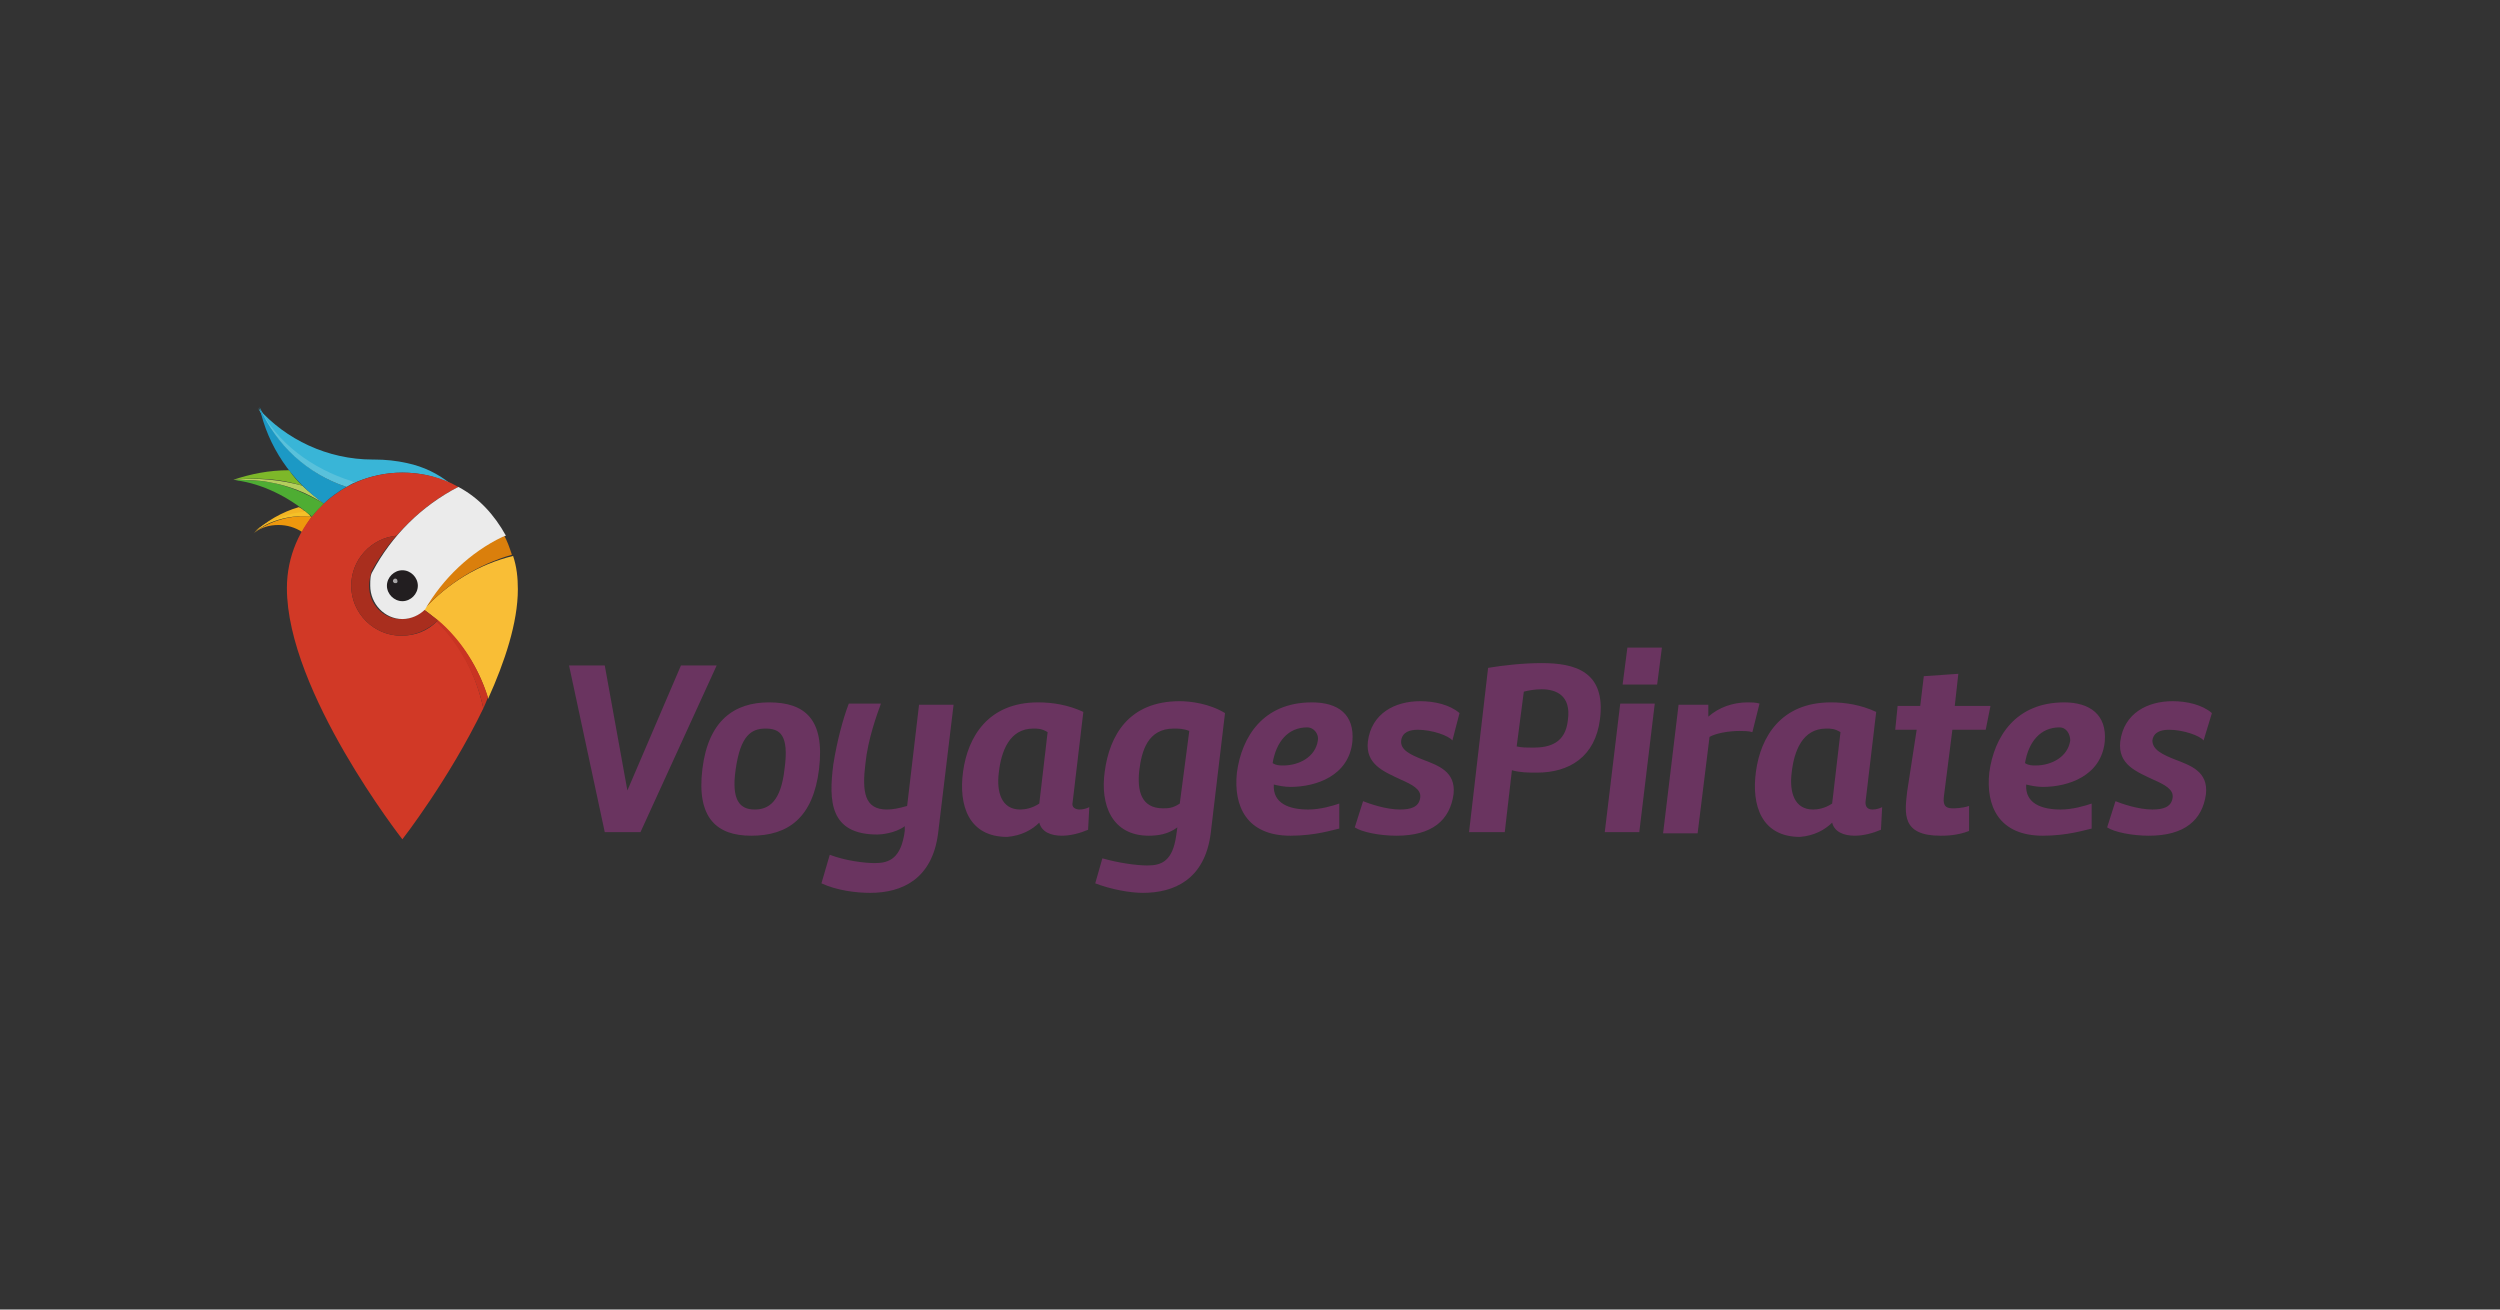 <?xml version="1.0" encoding="utf-8"?>
<!-- Generator: Adobe Illustrator 24.3.0, SVG Export Plug-In . SVG Version: 6.00 Build 0)  -->
<svg version="1.0" id="Layer_1" xmlns="http://www.w3.org/2000/svg" xmlns:xlink="http://www.w3.org/1999/xlink" x="0px" y="0px"
	 viewBox="0 0 210 110" style="enable-background:new 0 0 210 110;" xml:space="preserve">
<rect x="0" y="0" width="210" height="110" fill="#333333" stroke="none"/>
<style type="text/css">
	.st0{fill:#6A3460;}
	.st1{fill:#DA7F0C;}
	.st2{fill:#F9BE36;}
	.st3{fill:#A6A4A5;}
	.st4{fill:#39B5D7;}
	.st5{fill:#7DB829;}
	.st6{fill:#EE980D;}
	.st7{fill:#D13926;}
	.st8{fill:#221E20;}
	.st9{fill:#F5C128;}
	.st10{fill:#F2B524;}
	.st11{fill:#4EAD33;}
	.st12{fill:#B4CE5C;}
	.st13{fill:#1C99C5;}
	.st14{fill:#59C1DB;}
	.st15{fill:#C93422;}
	.st16{fill:#A92E1E;}
	.st17{fill:#EBEBEB;}
</style>
<path class="st0" d="M185.8,59.9c-0.8-0.7-2.1-1-3.3-1c-2.1,0-4.1,1-4.4,3.4c-0.2,1.9,1.3,2.5,2.8,3.2c0.9,0.4,1.7,0.8,1.6,1.5
	c-0.1,0.8-0.8,1-1.7,1c-1.2,0-2.6-0.5-3.1-0.7l-0.7,2.2c0.6,0.4,2.1,0.7,3.5,0.7c3,0,4.5-1.3,4.8-3.5c0.2-1.9-1.3-2.4-2.6-2.9
	c-1-0.4-1.9-0.8-1.9-1.6c0.1-0.7,0.7-0.9,1.4-0.9c1.2,0,2.6,0.5,2.9,0.9L185.8,59.9z M173.9,62.2c-0.2,1.4-1.6,2.1-2.9,2.1
	c-0.3,0-0.6,0-0.9-0.2c0.3-1.8,1.3-3,2.9-3C173.6,61.1,173.9,61.7,173.9,62.2 M173.4,59c-4.1,0-5.9,2.9-6.3,5.9
	c-0.3,2.8,0.8,5.3,4.5,5.3c2.1,0,3.6-0.5,4.1-0.6l0-2.1c-0.6,0.2-1.6,0.5-2.6,0.5c-1.6,0-3-0.5-2.9-2.1c0.4,0.1,0.9,0.2,1.4,0.2
	c2.1,0,4.9-0.9,5.2-3.8C177,60,175.5,59,173.4,59 M160.2,66.5c-0.2,1.8-0.5,3.7,2.8,3.7c0.4,0,1.4,0,2.4-0.4l0-2.1
	c-0.6,0.2-1.2,0.2-1.4,0.2c-0.7,0-0.8-0.4-0.7-1.1l0.7-5.5h2.8l0.4-2h-3l0.3-2.7l-2.9,0.2l-0.3,2.5h-1.9l-0.2,2h1.8L160.2,66.5z
	 M153.9,69.1c0.2,0.8,1,1.1,1.9,1.1c0.7,0,1.5-0.2,2.2-0.5l0.1-1.9c-0.2,0.1-0.5,0.2-0.8,0.2c-0.4,0-0.6-0.2-0.6-0.6l0.9-7.6
	c-1.3-0.6-2.6-0.8-3.8-0.8c-4.2,0-5.9,2.9-6.3,5.8c-0.4,2.9,0.5,5.5,3.7,5.5C152.4,70.2,153.3,69.7,153.9,69.1 M153.9,67.5
	c-0.6,0.4-1.2,0.5-1.6,0.5c-1.6,0-2-1.5-1.8-3.1c0.2-1.8,0.9-3.7,2.9-3.7c0.4,0,0.7,0,1.2,0.3L153.9,67.5z M143.6,61.9
	c0.5-0.3,1.6-0.5,2.5-0.5c0.3,0,0.8,0,1.1,0.1l0.6-2.4c-0.3-0.1-0.7-0.1-1-0.1c-1.2,0-2.4,0.4-3.3,1.2v-1h-2.5l-1.3,10.8h2.9
	L143.6,61.9z M136.3,57.5h2.9l0.4-3.1h-2.9L136.3,57.5z M139,59.1h-2.9l-1.3,10.8h2.9L139,59.1z M127.4,62.7l0.6-4.6
	c0.4-0.1,0.9-0.2,1.5-0.2c1.2,0,2.5,0.5,2.2,2.6c-0.2,1.9-1.5,2.3-2.9,2.3C128.3,62.8,127.8,62.8,127.4,62.7 M123.4,69.9h3l0.6-5.2
	c0.7,0.2,1.4,0.2,2.1,0.2c2.7,0,4.9-1.3,5.3-4.5c0.5-4-2.1-4.7-4.9-4.7c-1.6,0-3.3,0.2-4.5,0.4L123.4,69.9z M122.6,59.9
	c-0.8-0.7-2.1-1-3.3-1c-2.1,0-4.1,1-4.4,3.4c-0.2,1.9,1.3,2.5,2.8,3.2c0.9,0.4,1.7,0.8,1.6,1.5c-0.1,0.8-0.8,1-1.7,1
	c-1.2,0-2.6-0.5-3.1-0.7l-0.7,2.2c0.6,0.4,2.1,0.7,3.5,0.7c3,0,4.5-1.3,4.8-3.5c0.2-1.9-1.3-2.4-2.6-2.9c-1-0.4-1.9-0.8-1.8-1.6
	c0.1-0.7,0.7-0.9,1.4-0.9c1.2,0,2.6,0.5,2.9,0.9L122.6,59.9z M110.7,62.2c-0.2,1.4-1.6,2.1-2.9,2.1c-0.3,0-0.6,0-0.9-0.2
	c0.3-1.8,1.3-3,2.9-3C110.4,61.1,110.8,61.7,110.7,62.2 M110.2,59c-4.1,0-5.9,2.9-6.3,5.9c-0.3,2.8,0.8,5.3,4.5,5.3
	c2.1,0,3.6-0.5,4.1-0.6l0-2.1c-0.6,0.2-1.6,0.5-2.6,0.5c-1.6,0-3-0.5-2.9-2.1c0.4,0.1,0.9,0.2,1.4,0.2c2.1,0,4.9-0.9,5.2-3.8
	C113.8,60,112.4,59,110.2,59 M102.9,59.9c-1.3-0.8-2.9-1-3.8-1c-4.3,0-5.9,2.9-6.3,5.9c-0.4,2.8,0.6,5.4,3.7,5.4
	c0.7,0,1.6-0.1,2.4-0.7l-0.1,0.7c-0.3,2.1-1.2,2.5-2.4,2.5c-0.9,0-2.4-0.2-3.8-0.6L92,74.2c1.3,0.5,2.9,0.8,4,0.8
	c2.6,0,5.2-1.1,5.7-5L102.9,59.9z M95.7,64.7c0.2-1.6,0.7-3.5,2.9-3.5c0.4,0,0.8,0,1.3,0.2l-0.8,6.1c-0.6,0.4-1,0.4-1.4,0.4
	C95.9,67.9,95.5,66.5,95.7,64.7 M87.3,69.1c0.2,0.8,1,1.1,1.9,1.1c0.7,0,1.5-0.2,2.2-0.5l0.1-1.9c-0.2,0.1-0.5,0.2-0.8,0.2
	c-0.4,0-0.7-0.2-0.6-0.6l0.9-7.6c-1.3-0.6-2.6-0.8-3.8-0.8c-4.2,0-5.9,2.9-6.3,5.8c-0.4,2.9,0.5,5.5,3.7,5.5
	C85.8,70.2,86.7,69.7,87.3,69.1 M87.3,67.5c-0.6,0.4-1.2,0.5-1.6,0.5c-1.6,0-2-1.5-1.8-3.1c0.2-1.8,0.9-3.7,2.9-3.7
	c0.4,0,0.7,0,1.2,0.3L87.3,67.5z M73.7,70.1c0.3,0,1.5-0.1,2.3-0.7l0,0.4c-0.3,2.3-1.3,2.7-2.5,2.7c-0.9,0-2.5-0.2-3.8-0.7L69,74.2
	c1.3,0.6,2.9,0.8,4.1,0.8c2.6,0,5.2-1.1,5.7-5l1.3-10.8h-2.9l-1,8.5C75.5,67.9,75,68,74.5,68c-1.9,0-2.1-1.5-1.8-3.9
	c0.2-2,1-4.2,1.3-5h-2.7c-0.5,1.3-1,3.2-1.3,5.1C69.6,67.3,69.7,70.1,73.7,70.1 M64.3,61.2c1.2,0,2,0.5,1.6,3.4
	c-0.3,2.7-1.3,3.4-2.5,3.4c-1.2,0-2-0.7-1.6-3.4C62.2,61.8,63.1,61.2,64.3,61.2 M63.1,70.2c3.1,0,5.2-1.5,5.7-5.6
	c0.5-4.2-1.2-5.6-4.2-5.6c-2.9,0-5.1,1.5-5.6,5.6C58.5,68.7,60.2,70.2,63.1,70.2 M50.8,69.9h3l6.4-14h-3l-4.5,10.5l-1.9-10.5h-3
	L50.8,69.9z"/>
<path class="st1" d="M35.6,51.2C35.6,51.2,35.6,51.2,35.6,51.2L35.6,51.2C35.6,51.2,35.6,51.2,35.6,51.2"/>
<path class="st2" d="M35.6,51.2c2.5,1.8,4.5,4.4,5.4,7.5c1.4-3.1,2.5-6.4,2.5-9.2c0-1-0.1-1.9-0.4-2.8C40.2,47.4,37.6,49,35.6,51.2"
	/>
<path class="st1" d="M35.6,51.2c2-2.2,4.6-3.8,7.4-4.6c-0.2-0.6-0.4-1.2-0.7-1.7l0,0l0,0c-0.1,0-0.2,0.1-0.3,0.1
	C39.4,46.4,37.1,48.5,35.6,51.2"/>
<path class="st3" d="M33.2,48.5c0.1,0,0.2,0.1,0.2,0.2S33.4,49,33.2,49S33,48.9,33,48.8C33,48.6,33.1,48.5,33.2,48.5"/>
<path class="st4" d="M29.9,40.5c1.2-0.5,2.5-0.8,3.9-0.8c1.4,0,2.8,0.3,4,0.9c-1-0.8-2.2-1.4-3.6-1.7c-0.9-0.2-1.8-0.3-2.8-0.3
	c0,0-0.1,0-0.1,0c-3.8,0-7.3-1.7-9.6-4.3c1.5,3,4.5,5.3,7.7,6.2C29.6,40.4,29.7,40.5,29.9,40.5"/>
<path class="st5" d="M19.6,40.3c2-0.2,3.9-0.1,5.8,0.5c-0.4-0.4-0.8-0.8-1.1-1.3C22.6,39.5,21.1,39.8,19.6,40.3"/>
<path class="st6" d="M26.2,43.4c-2.8-0.3-4.8,1.3-4.8,1.3c0.6-0.4,1.2-0.6,2-0.6c0.7,0,1.4,0.2,2,0.6C25.6,44.3,25.9,43.8,26.2,43.4
	"/>
<path class="st7" d="M38.5,40.9c-1.4-0.8-3-1.2-4.7-1.2c-5.4,0-9.7,4.4-9.7,9.7c0,8.7,9.7,21.1,9.7,21.1s3.9-5,6.8-11
	c-0.6-2.8-1.9-5.4-3.9-7.3l0,0c-0.8,0.8-1.8,1.2-3,1.2c-2.3,0-4.2-1.9-4.2-4.2c0-2.2,1.7-4,3.8-4.2C34.8,43.3,36.5,41.9,38.5,40.9"
	/>
<path class="st8" d="M33.8,47.9c-0.7,0-1.3,0.6-1.3,1.3s0.6,1.3,1.3,1.3s1.3-0.6,1.3-1.3S34.5,47.9,33.8,47.9 M33.2,49
	c-0.1,0-0.2-0.1-0.2-0.2s0.1-0.2,0.2-0.2s0.2,0.1,0.2,0.2C33.5,48.9,33.4,49,33.2,49"/>
<path class="st9" d="M25.6,42.9c-1.5,0.1-3.1,0.8-4.3,1.8c0.1-0.1,2.1-1.6,4.8-1.3C26,43.2,25.8,43.1,25.6,42.9"/>
<path class="st10" d="M25.1,42.6L25.1,42.6c-1.4,0.4-2.8,1.2-3.8,2.2c1.2-1,2.7-1.7,4.3-1.8C25.5,42.8,25.3,42.7,25.1,42.6"/>
<path class="st11" d="M26.2,43.4c0.3-0.4,0.7-0.8,1-1.1c0,0,0,0,0,0c-1.4-0.8-2.9-1.5-4.6-1.8c-1-0.2-2.9-0.2-3-0.2
	c0.2,0,0.4,0.1,0.6,0.1C22.5,40.8,24.6,42,26.2,43.4"/>
<polyline class="st12" points="19.6,40.3 19.6,40.3 19.6,40.3 19.6,40.3 "/>
<path class="st12" d="M25.4,40.8C25.4,40.8,25.4,40.8,25.4,40.8c-1.8-0.5-3.8-0.7-5.8-0.5c0.3,0,2.1,0,3,0.2
	c1.7,0.3,3.2,0.9,4.6,1.8l0,0C26.6,41.8,25.9,41.3,25.4,40.8"/>
<path class="st13" d="M27.2,42.3C27.2,42.3,27.2,42.3,27.2,42.3c0.5-0.5,1.2-1,1.9-1.4c0,0,0,0,0,0c-3.3-1.1-5.9-3.6-7.3-6.7
	C22.5,37.5,24.5,40.4,27.2,42.3"/>
<path class="st14" d="M29.9,40.5c-0.1,0-0.3-0.1-0.4-0.1c-3.2-1-6.3-3.2-7.7-6.2c1.4,3.2,4,5.6,7.3,6.7
	C29.3,40.8,29.6,40.6,29.9,40.5"/>
<path class="st15" d="M41,58.6c-0.8-2.5-2.2-4.8-4.2-6.5c0,0,0,0-0.1,0.1l0,0l0,0l0,0c1.9,2,3.3,4.5,3.9,7.3
	C40.8,59.1,41,58.5,41,58.6"/>
<path class="st16" d="M35.6,51.2c-0.5,0.5-1.1,0.8-1.9,0.8c-1.5,0-2.7-1.2-2.7-2.8c0-0.4,0.1-0.8,0.2-1.2c0.6-1.1,1.3-2.1,2.1-3
	c-2.1,0.2-3.8,2-3.8,4.2c0,2.3,1.9,4.2,4.2,4.2c1.2,0,2.2-0.5,3-1.2c0,0,0,0,0.1-0.1l0,0C36.4,51.8,36,51.5,35.6,51.2"/>
<path class="st17" d="M38.5,40.9c-3.1,1.6-5.6,4.1-7.2,7.1c-0.2,0.3-0.2,0.7-0.2,1.2c0,1.5,1.2,2.8,2.7,2.8c0.7,0,1.4-0.3,1.9-0.8
	c1.5-2.6,3.8-4.8,6.5-6.1c0.1,0,0.2-0.1,0.3-0.1C41.5,43.2,40.2,41.8,38.5,40.9 M33.8,50.5c-0.7,0-1.3-0.6-1.3-1.3s0.6-1.3,1.3-1.3
	s1.3,0.6,1.3,1.3S34.5,50.5,33.8,50.5"/>
</svg>
